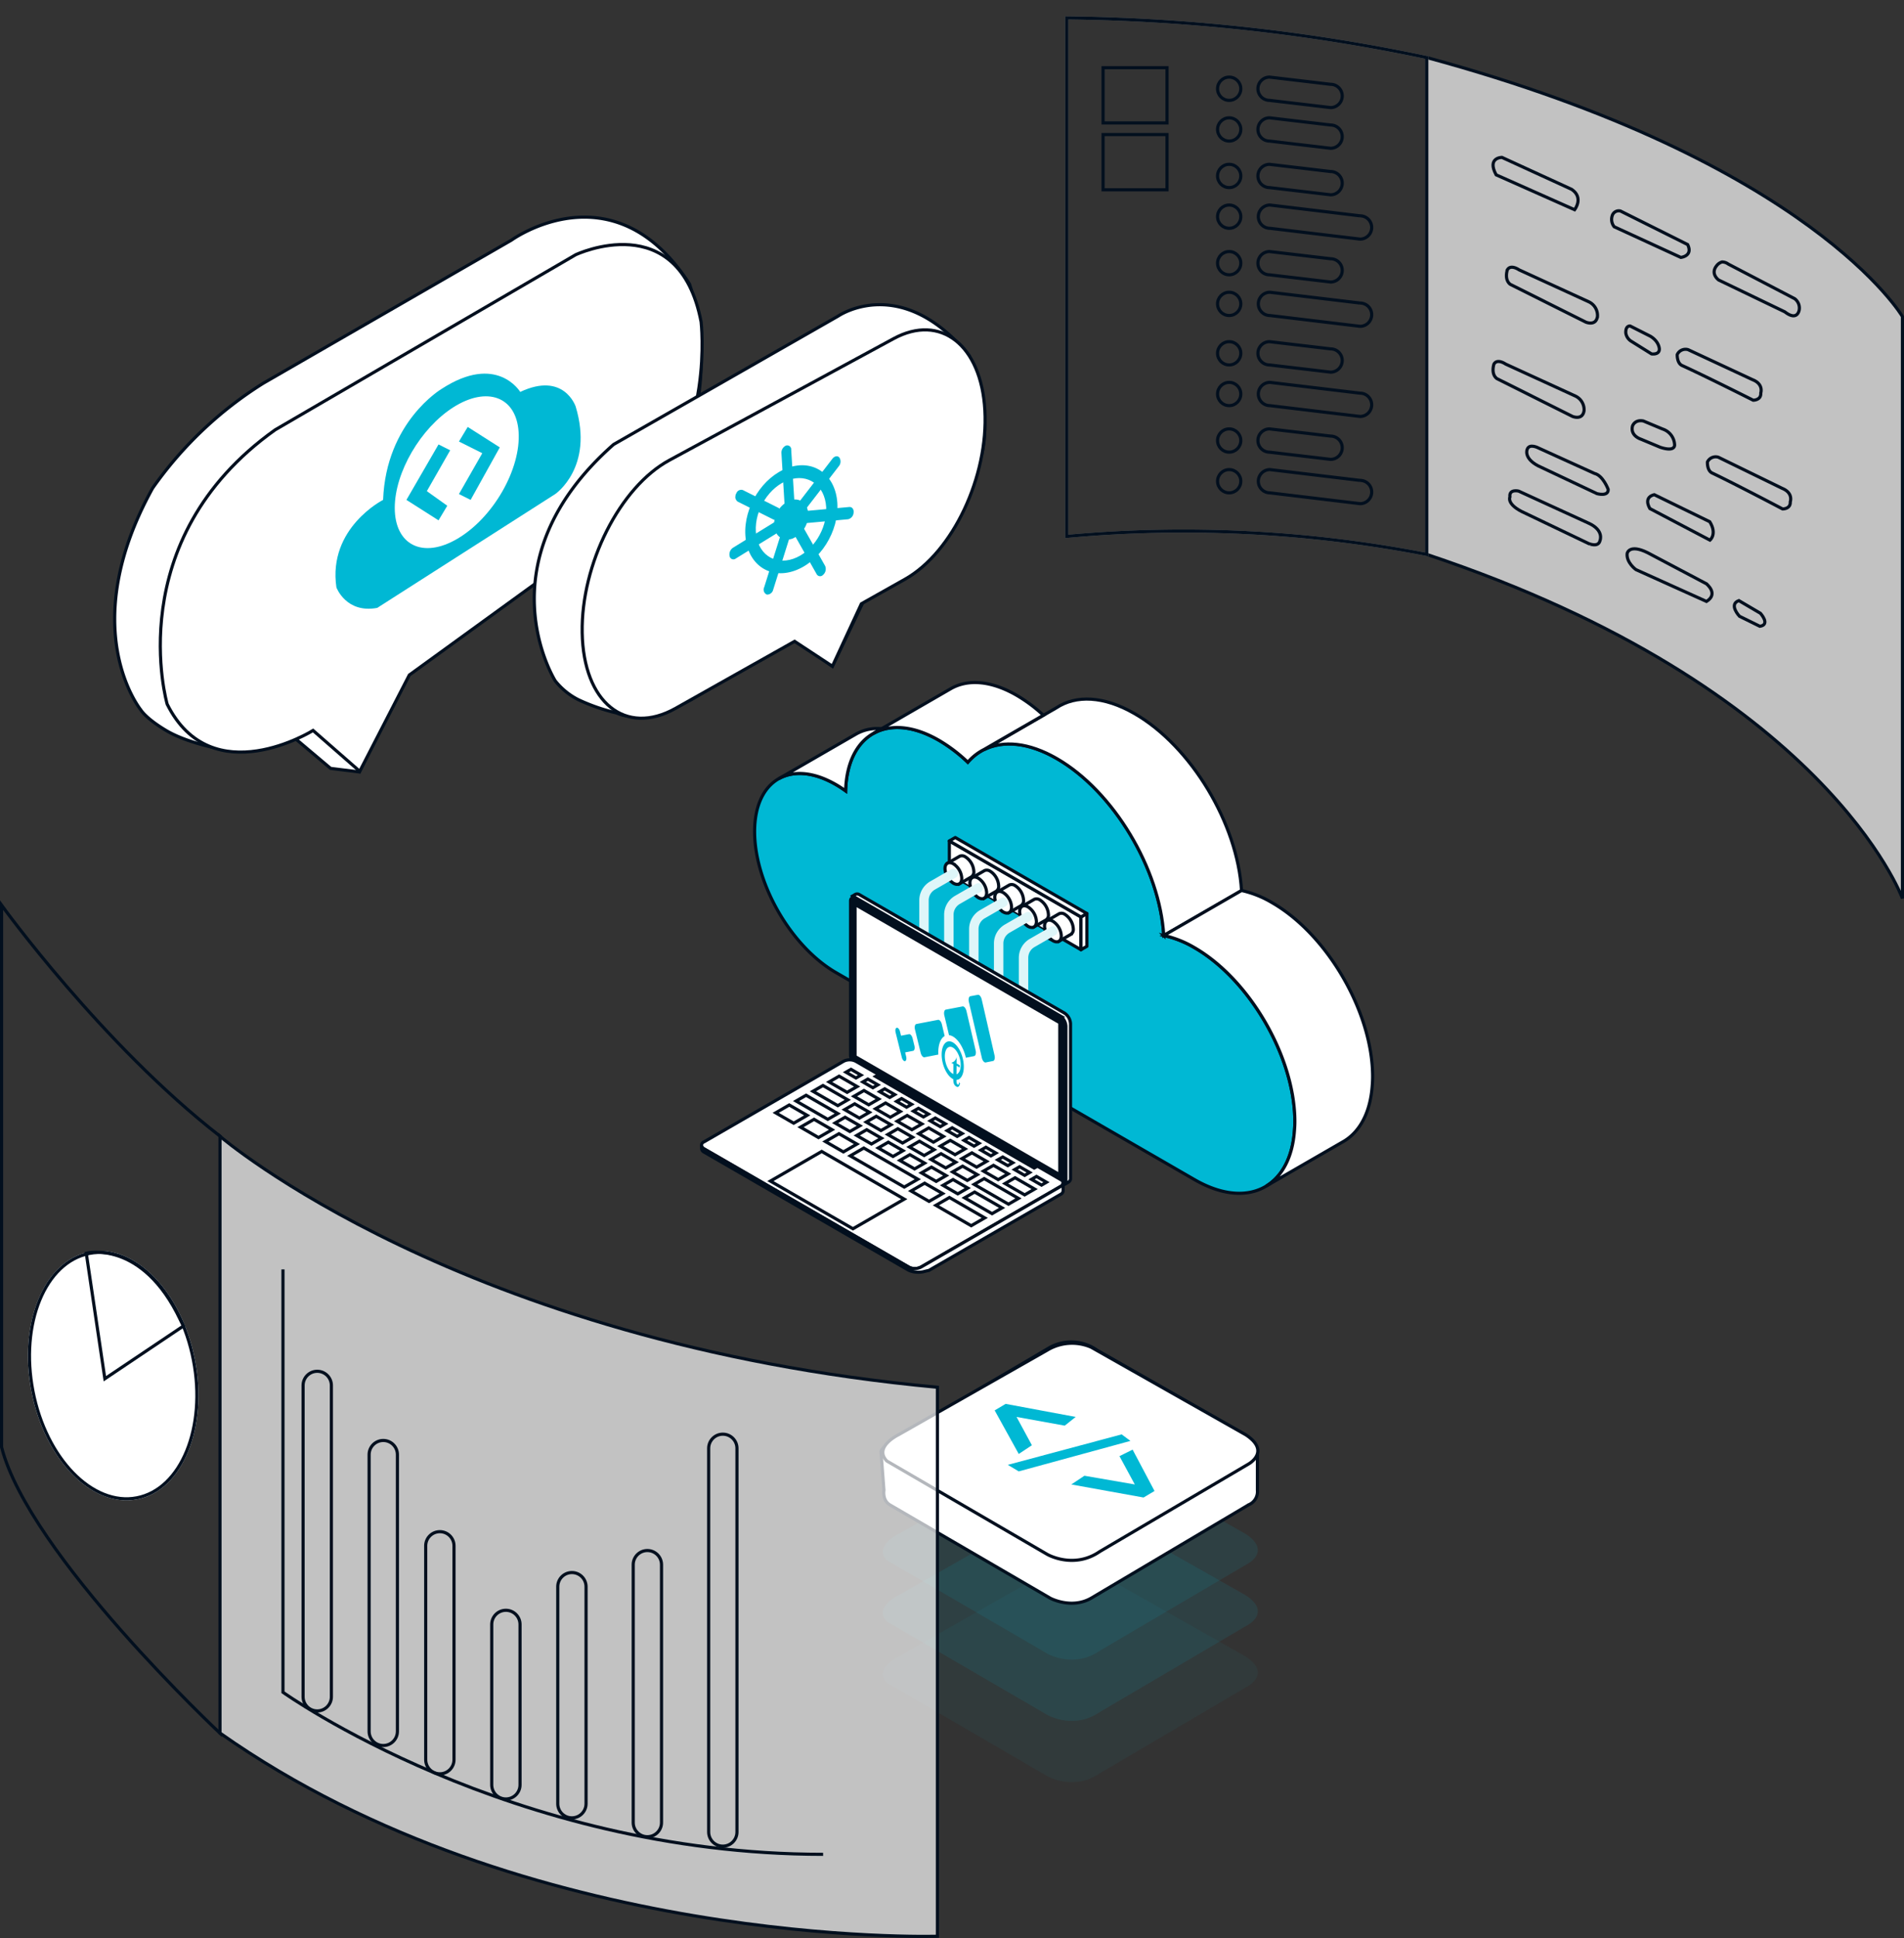 <svg xmlns="http://www.w3.org/2000/svg" xmlns:xlink="http://www.w3.org/1999/xlink" width="605.585" height="616.255" viewBox="0 0 605.585 616.255">
  <rect x="0" y="0" width="605.585" height="616.255" fill="#333333" stroke="none"/>
  <defs>
    <clipPath id="clip-path">
      <rect id="Rectangle_1" data-name="Rectangle 1" width="37.913" height="47.846" fill="#00b8d4"/>
    </clipPath>
    <clipPath id="clip-path-2">
      <rect id="Rectangle_361" data-name="Rectangle 361" width="271.317" height="172.206" fill="none"/>
    </clipPath>
    <linearGradient id="linear-gradient" x1="0.32" y1="0.177" x2="0.668" y2="1.031" gradientUnits="objectBoundingBox">
      <stop offset="0" stop-color="#d1d7f3"/>
      <stop offset="0.3" stop-color="#e4e7f8"/>
      <stop offset="0.72" stop-color="#f8f9fd"/>
      <stop offset="1" stop-color="#fff"/>
    </linearGradient>
    <linearGradient id="linear-gradient-2" x1="0.32" y1="0.177" x2="0.668" y2="1.031" xlink:href="#linear-gradient"/>
    <linearGradient id="linear-gradient-3" x1="0.32" y1="0.177" x2="0.668" y2="1.031" xlink:href="#linear-gradient"/>
    <linearGradient id="linear-gradient-4" x1="0.32" y1="0.177" x2="0.668" y2="1.031" xlink:href="#linear-gradient"/>
  </defs>
  <g id="qt-img3" transform="translate(-1119.1 -2179.462)">
    <g id="Group_7171" data-name="Group 7171" transform="translate(1673.163 -5417.483)">
      <g id="Group_7172" data-name="Group 7172" transform="translate(-543.733 7597.484)">
        <g id="Group_8_copy" data-name="Group 8 copy" transform="translate(0 0)" opacity="0">
          <path id="Rectangle_3" data-name="Rectangle 3" d="M985.694,617.473c15.68-37.914,45.471-67.523,78.87-85.959,7.435,86.757,4.435,127.042,0,158.831-28.865,25.867-54.42,59.772-78.87,100.31C982.847,728.021,985.9,686.946,985.694,617.473Z" transform="translate(-984.474 -473.154)" fill="rgba(2,15,30,0.4)" stroke="#020f1e" stroke-width="1"/>
          <path id="Rectangle_3_copy" data-name="Rectangle 3 copy" d="M1022.555,539.64c65.206-34.443,135.857-53.43,201.556-58.323-.034,51.5-.028,108.935,0,160.547-84.192-5.66-201.556,57.238-201.556,57.238S1023.292,625.3,1022.555,539.64Z" transform="translate(-942.6 -481.317)" fill="#fff" stroke="#020f1e" stroke-width="1"/>
          <g id="Group_7173" data-name="Group 7173" transform="translate(8.967 100.155)">
            <path id="Rectangle_4" data-name="Rectangle 4" d="M983.9,564.719q3.041-5.174,6.421-10.1.677,9.838,1.242,19.2-3.508,4.585-6.718,9.331Q984.424,574.119,983.9,564.719Z" transform="translate(-983.902 -512.356)" fill="none" stroke="#fff" stroke-width="1"/>
            <path id="Rectangle_4_copy" data-name="Rectangle 4 copy" d="M984.478,575.8q3.275-4.595,6.84-9.063.525,9.174.959,17.923-3.682,4.255-7.112,8.58Q984.859,584.674,984.478,575.8Z" transform="translate(-983.188 -497.327)" fill="none" stroke="#fff" stroke-width="1"/>
            <path id="Rectangle_5" data-name="Rectangle 5" d="M.039,44.566c-.22-3.1.506-6.868,1.67-8.343s2.335-.04,2.575,3.114-.552,6.8-1.734,8.217a1.3,1.3,0,0,1-.935.57C.829,48.124.2,46.82.039,44.566Zm6.939-9.147c-.218-2.783.46-6.09,1.551-7.32A210.832,210.832,0,0,1,38.745.309c1.333-1.012,2.638.553,2.888,3.42s-.647,5.961-1.976,6.979A232.36,232.36,0,0,0,9.346,38.24a1.177,1.177,0,0,1-.83.457C7.758,38.7,7.141,37.484,6.978,35.419Z" transform="translate(11.483 0)" fill="none" stroke="#fff" stroke-width="1"/>
            <path id="Rectangle_5_copy" data-name="Rectangle 5 copy" d="M.028,43.291c-.187-2.938.6-6.505,1.791-7.9s2.359-.048,2.567,2.932-.637,6.439-1.851,7.792a1.357,1.357,0,0,1-.956.545C.784,46.663.164,45.426.028,43.291Zm7.118-8.7c-.187-2.624.534-5.755,1.646-6.933A256.864,256.864,0,0,1,39.2.334c1.329-1.02,2.605.379,2.825,3.057s-.7,5.634-2.023,6.661A284.611,284.611,0,0,0,9.5,37.209a1.239,1.239,0,0,1-.856.449C7.886,37.658,7.286,36.525,7.146,34.589Z" transform="translate(12.797 20.428)" fill="none" stroke="#fff" stroke-width="1"/>
            <path id="Rectangle_5_copy_2" data-name="Rectangle 5 copy 2" d="M.019,42.389c-.157-2.791.678-6.183,1.9-7.518s2.386-.083,2.561,2.734-.714,6.116-1.954,7.425a1.431,1.431,0,0,1-.988.537C.742,45.568.133,44.4.019,42.389ZM7.307,34c-.159-2.478.6-5.453,1.734-6.6A315.535,315.535,0,0,1,39.638.364C40.965-.667,42.215.572,42.4,3.07s-.748,5.314-2.073,6.354A348.208,348.208,0,0,0,9.644,36.408a1.312,1.312,0,0,1-.89.452C8.005,36.86,7.424,35.81,7.307,34Z" transform="translate(13.907 39.501)" fill="none" stroke="#fff" stroke-width="1"/>
            <path id="Rectangle_5_copy_3" data-name="Rectangle 5 copy 3" d="M.013,41.889c-.131-2.654.75-5.9,2-7.2s2.41-.149,2.559,2.515-.78,5.83-2.047,7.12a1.521,1.521,0,0,1-1.034.546C.7,44.87.108,43.783.013,41.889Zm7.443-8.2c-.135-2.339.663-5.181,1.811-6.3A384.036,384.036,0,0,1,40.037.4c1.323-1.045,2.545.038,2.7,2.359s-.8,5.009-2.123,6.064C29.666,17.525,19.341,26.6,9.777,35.862a1.394,1.394,0,0,1-.933.466C8.11,36.328,7.553,35.363,7.456,33.686Z" transform="translate(14.838 57.262)" fill="none" stroke="#fff" stroke-width="1"/>
            <path id="Rectangle_5_copy_4" data-name="Rectangle 5 copy 4" d="M.009,41.834C-.1,39.313.824,36.19,2.1,34.9s2.432-.258,2.555,2.255-.841,5.568-2.131,6.864a1.626,1.626,0,0,1-1.095.576C.654,44.6.086,43.6.009,41.834Zm7.58-8.163c-.111-2.2.722-4.924,1.886-6.044,9.629-9.276,19.97-18.4,30.9-27.185C41.7-.618,42.889.3,43.014,2.437a7.637,7.637,0,0,1-2.178,5.769C29.922,17.071,19.575,26.262,9.9,35.587a1.5,1.5,0,0,1-.995.5C8.193,36.086,7.668,35.212,7.589,33.671Z" transform="translate(15.673 74.886)" fill="none" stroke="#fff" stroke-width="1"/>
            <path id="Rectangle_5_copy_5" data-name="Rectangle 5 copy 5" d="M.006,42.267c-.093-2.408.863-5.449,2.16-6.753s2.448-.4,2.551,1.988a10.2,10.2,0,0,1-2.192,6.693,1.739,1.739,0,0,1-1.169.628C.608,44.822.071,43.907.006,42.267Zm7.683-8.272a8.7,8.7,0,0,1,1.94-5.856C19.351,18.729,29.7,9.447,40.585.492,41.9-.589,43.059.177,43.152,2.149A7.529,7.529,0,0,1,40.93,7.665c-10.857,9.056-21.2,18.451-30.95,27.984a1.6,1.6,0,0,1-1.062.548C8.241,36.2,7.752,35.408,7.689,33.995Z" transform="translate(16.325 90.065)" fill="none" stroke="#fff" stroke-width="1"/>
          </g>
          <path id="Rectangle_6_copy_3" data-name="Rectangle 6 copy 3" d="M4.886,134.631c.044-2.617,2.237-6.066,4.968-7.554q15.27-8.352,31.271-15.665c2.859-1.3,5.111-.139,4.961,2.464s-2.618,5.658-5.451,6.957q-15.867,7.263-30.989,15.7a5.249,5.249,0,0,1-2.482.756C5.769,137.293,4.861,136.362,4.886,134.631Zm-.137-19.383a9.854,9.854,0,0,1,4.833-8.165q10.967-5.756,22.3-11.045c2.869-1.335,5.241.065,5.241,2.99s-2.348,6.292-5.185,7.647Q20.7,112.02,9.828,117.874a4.881,4.881,0,0,1-2.277.65C5.933,118.524,4.807,117.35,4.749,115.248Zm47.023-3.831c.154-2.605,2.6-5.794,5.518-6.983a393.158,393.158,0,0,1,71.944-21.845c3.144-.627,5.584,1.167,5.412,3.916s-2.915,5.386-6.078,5.983a374.247,374.247,0,0,0-71.883,21.4,5.93,5.93,0,0,1-2.2.482A2.533,2.533,0,0,1,51.772,111.417ZM42.82,96.466a9.163,9.163,0,0,1,5.27-7.635,431.937,431.937,0,0,1,82-25.794c3.13-.637,5.605,1.232,5.5,4.087s-2.751,5.62-5.888,6.257a415.038,415.038,0,0,0-81.689,26,5.42,5.42,0,0,1-2.128.485C44.064,99.865,42.814,98.623,42.82,96.466ZM3.813,93.278c-.188-3.368,1.9-7.348,4.727-8.74a511.79,511.79,0,0,1,61.9-25.818c3.038-1.033,5.545.748,5.562,3.864a8.528,8.528,0,0,1-5.453,7.5A509.062,509.062,0,0,0,9.174,96.667a4.552,4.552,0,0,1-2.062.549C5.292,97.217,3.954,95.774,3.813,93.278ZM2.2,68.69c-.28-3.751,1.781-7.969,4.655-9.27,10.706-4.876,21.7-9.411,32.91-13.567,3-1.109,5.6.942,5.762,4.45A9.018,9.018,0,0,1,40.407,58.7q-16.646,6.573-32.6,14.2a4.248,4.248,0,0,1-1.834.45C3.965,73.349,2.418,71.6,2.2,68.69ZM82.02,60.614a8.178,8.178,0,0,1,5.523-7.364A436.072,436.072,0,0,1,130.512,42.7c3.132-.6,5.644,1.377,5.6,4.327s-2.645,5.789-5.774,6.417a420.049,420.049,0,0,0-42.8,10.97,5.63,5.63,0,0,1-1.674.27A3.75,3.75,0,0,1,82.02,60.614ZM51.487,48.139c-.15-3.488,2.179-7.231,5.236-8.234a484.687,484.687,0,0,1,73.929-18.234,4.659,4.659,0,0,1,5.68,4.63,7.006,7.006,0,0,1-5.728,6.467A468.03,468.03,0,0,0,57.2,52.406a4.993,4.993,0,0,1-1.672.3C53.291,52.711,51.608,50.96,51.487,48.139ZM.039,41.452c-.35-4.136,1.7-8.57,4.628-9.742A469.6,469.6,0,0,1,68.959,11.2c3.149-.758,5.813,1.591,5.933,5.142s-2.319,7.052-5.429,7.919A485.956,485.956,0,0,0,5.869,46.55a4,4,0,0,1-1.594.35C2.078,46.9.323,44.812.039,41.452Zm81.067-26.61c-.111-3.521,2.365-6.979,5.54-7.625C101.266,4.193,116,1.8,130.655.041A4.975,4.975,0,0,1,136.4,5.032a6.763,6.763,0,0,1-5.735,6.411c-14.584,2.1-29.2,4.892-43.686,8.328a5.274,5.274,0,0,1-1.23.149C83.178,19.92,81.2,17.891,81.106,14.842Z" transform="translate(102.38 30.305)" fill="rgba(2,15,30,0.4)"/>
        </g>
        <g id="Group_7171-2" data-name="Group 7171" transform="translate(328.95 5.157)">
          <g id="Group_7183" data-name="Group 7183" transform="translate(0 0)">
            <g id="Group_7184" data-name="Group 7184" transform="translate(0 0)">
              <path id="Path_24728" data-name="Path 24728" d="M100.5,11.505c122.506,33.2,151.314,82.372,151.314,82.372V278.9S227.585,211.865,100.5,169.5" transform="translate(13.991 1.089)" fill="none"/>
              <path id="Path_24729" data-name="Path 24729" d="M100.5,11.505c122.506,33.2,151.314,82.372,151.314,82.372V278.9S227.585,211.865,100.5,169.5" transform="translate(13.991 1.089)" fill="rgba(255,255,255,0.7)" stroke="#020f1e" stroke-width="1"/>
              <path id="Path_24730" data-name="Path 24730" d="M114.991,171.1A406.572,406.572,0,0,0,.5,165.372V.5C17.973.694,37.156,1.685,57.746,3.94,78.577,6.22,97.727,9.45,114.991,13.1Z" transform="translate(-0.5 -0.505)" fill="none" stroke="#707070" stroke-width="1"/>
              <path id="Path_24731" data-name="Path 24731" d="M114.991,171.1A406.572,406.572,0,0,0,.5,165.372V.5C17.973.694,37.156,1.685,57.746,3.94,78.577,6.22,97.727,9.45,114.991,13.1Z" transform="translate(-0.5 -0.505)" fill="none" stroke="#020f1e" stroke-width="1"/>
            </g>
          </g>
          <rect id="Rectangle_11" data-name="Rectangle 11" width="20.338" height="17.565" transform="translate(11.565 15.829)" fill="none" stroke="#020f1e" stroke-width="1"/>
          <rect id="Rectangle_11_copy" data-name="Rectangle 11 copy" width="20.338" height="17.565" transform="translate(11.565 37.092)" fill="none" stroke="#020f1e" stroke-width="1"/>
          <ellipse id="Ellipse_14" data-name="Ellipse 14" cx="3.698" cy="3.698" rx="3.698" ry="3.698" transform="translate(47.973 18.823)" fill="none" stroke="#020f1e" stroke-width="1"/>
          <ellipse id="Ellipse_14_copy" data-name="Ellipse 14 copy" cx="3.698" cy="3.698" rx="3.698" ry="3.698" transform="translate(47.973 31.765)" fill="none" stroke="#020f1e" stroke-width="1"/>
          <ellipse id="Ellipse_14_copy_2" data-name="Ellipse 14 copy 2" cx="3.698" cy="3.698" rx="3.698" ry="3.698" transform="translate(47.973 46.557)" fill="none" stroke="#020f1e" stroke-width="1"/>
          <ellipse id="Ellipse_14_copy_3" data-name="Ellipse 14 copy 3" cx="3.698" cy="3.698" rx="3.698" ry="3.698" transform="translate(47.973 59.499)" fill="none" stroke="#020f1e" stroke-width="1"/>
          <ellipse id="Ellipse_14_copy_4" data-name="Ellipse 14 copy 4" cx="3.698" cy="3.698" rx="3.698" ry="3.698" transform="translate(47.973 74.291)" fill="none" stroke="#020f1e" stroke-width="1"/>
          <ellipse id="Ellipse_14_copy_5" data-name="Ellipse 14 copy 5" cx="3.698" cy="3.698" rx="3.698" ry="3.698" transform="translate(47.973 87.233)" fill="none" stroke="#020f1e" stroke-width="1"/>
          <ellipse id="Ellipse_14_copy_6" data-name="Ellipse 14 copy 6" cx="3.698" cy="3.698" rx="3.698" ry="3.698" transform="translate(47.973 102.949)" fill="none" stroke="#020f1e" stroke-width="1"/>
          <ellipse id="Ellipse_14_copy_7" data-name="Ellipse 14 copy 7" cx="3.698" cy="3.698" rx="3.698" ry="3.698" transform="translate(47.973 115.891)" fill="none" stroke="#020f1e" stroke-width="1"/>
          <ellipse id="Ellipse_14_copy_8" data-name="Ellipse 14 copy 8" cx="3.698" cy="3.698" rx="3.698" ry="3.698" transform="translate(47.973 130.683)" fill="none" stroke="#020f1e" stroke-width="1"/>
          <ellipse id="Ellipse_14_copy_9" data-name="Ellipse 14 copy 9" cx="3.698" cy="3.698" rx="3.698" ry="3.698" transform="translate(47.973 143.625)" fill="none" stroke="#020f1e" stroke-width="1"/>
          <path id="Rectangle_12" data-name="Rectangle 12" d="M566.7,155l19.414,2.29a3.7,3.7,0,0,1,0,7.4L566.7,162.4a3.7,3.7,0,1,1,0-7.4Z" transform="translate(-502.186 -136.177)" fill="none" stroke="#020f1e" stroke-width="1"/>
          <path id="Rectangle_12_copy" data-name="Rectangle 12 copy" d="M566.7,169l19.414,2.29a3.7,3.7,0,0,1,0,7.4L566.7,176.4a3.7,3.7,0,1,1,0-7.4Z" transform="translate(-502.186 -137.235)" fill="none" stroke="#020f1e" stroke-width="1"/>
          <path id="Rectangle_12_copy_2" data-name="Rectangle 12 copy 2" d="M566.7,185l19.414,2.29a3.7,3.7,0,0,1,0,7.4L566.7,192.4a3.7,3.7,0,1,1,0-7.4Z" transform="translate(-502.186 -138.443)" fill="none" stroke="#020f1e" stroke-width="1"/>
          <path id="Rectangle_12_copy_3" data-name="Rectangle 12 copy 3" d="M566.7,199l28.658,3.435a3.7,3.7,0,0,1,0,7.4L566.7,206.4a3.7,3.7,0,1,1,0-7.4Z" transform="translate(-502.057 -139.501)" fill="none" stroke="#020f1e" stroke-width="1"/>
          <path id="Rectangle_12_copy_4" data-name="Rectangle 12 copy 4" d="M566.7,215l19.414,2.29a3.7,3.7,0,0,1,0,7.4L566.7,222.4a3.7,3.7,0,1,1,0-7.4Z" transform="translate(-502.186 -140.709)" fill="none" stroke="#020f1e" stroke-width="1"/>
          <path id="Rectangle_12_copy_5" data-name="Rectangle 12 copy 5" d="M566.7,229l28.658,3.435a3.7,3.7,0,1,1,0,7.4L566.7,236.4a3.7,3.7,0,1,1,0-7.4Z" transform="translate(-502.057 -141.767)" fill="none" stroke="#020f1e" stroke-width="1"/>
          <path id="Rectangle_12_copy_6" data-name="Rectangle 12 copy 6" d="M3.7,0,23.112,2.29a3.7,3.7,0,0,1,0,7.4L3.7,7.4A3.7,3.7,0,1,1,3.7,0Z" transform="translate(60.814 102.949)" fill="none" stroke="#020f1e" stroke-width="1"/>
          <path id="Rectangle_12_copy_7" data-name="Rectangle 12 copy 7" d="M3.7,0,32.356,3.435a3.7,3.7,0,1,1,0,7.4L3.7,7.4A3.7,3.7,0,1,1,3.7,0Z" transform="translate(60.943 115.891)" fill="none" stroke="#020f1e" stroke-width="1"/>
          <path id="Rectangle_12_copy_8" data-name="Rectangle 12 copy 8" d="M566.7,276l19.414,2.29a3.7,3.7,0,0,1,0,7.4L566.7,283.4a3.7,3.7,0,1,1,0-7.4Z" transform="translate(-502.186 -145.317)" fill="none" stroke="#020f1e" stroke-width="1"/>
          <path id="Rectangle_12_copy_9" data-name="Rectangle 12 copy 9" d="M566.7,290l28.658,3.435a3.7,3.7,0,1,1,0,7.4L566.7,297.4a3.7,3.7,0,1,1,0-7.4Z" transform="translate(-502.057 -146.375)" fill="none" stroke="#020f1e" stroke-width="1"/>
          <g id="Group_7160" data-name="Group 7160" transform="translate(135.597 44.352)">
            <path id="Shape_116" data-name="Shape 116" d="M663.92,189.547,688.88,200.64s3-3.812-.924-6.471L665.768,184S660.915,184,663.92,189.547Z" transform="translate(-662.938 -184)" fill="none" stroke="#020f1e" stroke-width="1"/>
            <path id="Shape_117" data-name="Shape 117" d="M.514,4.8,19.927,17.744s3.985.217,2.774-3.7L3.287.18A2.174,2.174,0,0,0,.514,1.1,3.749,3.749,0,0,0,.514,4.8Z" transform="translate(37.274 17.398) rotate(-9)" fill="none" stroke="#020f1e" stroke-width="1"/>
            <path id="Shape_118" data-name="Shape 118" d="M4.8.924,24.217,14.791a3.7,3.7,0,0,1,.924,3.7s-1.023,3.684-4.622,0L1.105,5.547s-2.487-2.325,0-4.622A3.273,3.273,0,0,1,2.954,0,3.281,3.281,0,0,1,4.8.924Z" transform="translate(69.912 33.662) rotate(-8)" fill="none" stroke="#020f1e" stroke-width="1"/>
            <path id="Shape_120" data-name="Shape 120" d="M663.9,242.555l24.036,12.018s3.232,1.392,3.7-1.849a4.8,4.8,0,0,0-2.773-4.622l-22.187-10.169s-2.623-1.843-3.7,0C662.977,237.933,661.9,241.015,663.9,242.555Z" transform="translate(-658.42 -202.188)" fill="none" stroke="#020f1e" stroke-width="1"/>
            <path id="Shape_120_copy" data-name="Shape 120 copy" d="M679.9,265.555l24.036,12.018s3.233,1.392,3.7-1.849a4.8,4.8,0,0,0-2.774-4.622l-22.187-10.169s-2.622-1.843-3.7,0C678.976,260.933,677.9,264.015,679.9,265.555Z" transform="translate(-678.686 -195.217)" fill="none" stroke="#020f1e" stroke-width="1"/>
            <path id="Shape_121" data-name="Shape 121" d="M21.382,19.732s2.539.468,2.773-1.849c0,0,1.46-2.614-1.849-4.622L3.817.318a2.9,2.9,0,0,0-3.7.924s-.607,2.648.925,3.7C7.678,9.49,21.382,19.732,21.382,19.732Z" transform="matrix(0.985, -0.174, 0.174, 0.985, 58.247, 61.498)" fill="none" stroke="#020f1e" stroke-width="1"/>
            <path id="Shape_121_copy" data-name="Shape 121 copy" d="M21.382,19.732s2.539.468,2.773-1.849c0,0,1.46-2.614-1.849-4.622L3.817.318a2.9,2.9,0,0,0-3.7.924s-.607,2.648.925,3.7C7.678,9.49,21.382,19.732,21.382,19.732Z" transform="translate(67.88 95.641) rotate(-9)" fill="none" stroke="#020f1e" stroke-width="1"/>
            <path id="Shape_122" data-name="Shape 122" d="M4.036.31l5.547,3.7a5.507,5.507,0,0,1,2.773,5.547s-.047,2.537-4.622,0l-5.547-3.7S-1.029,4.168.339,1.235C.339,1.235,1.395-.746,4.036.31Z" transform="translate(43.786 84.28) rotate(-11)" fill="none" stroke="#020f1e" stroke-width="1"/>
            <path id="Shape_123" data-name="Shape 123" d="M.255.88s-1.5,2.537,2.774,5.547L20.593,17.521s3.519,1.48,3.7-.925c0,0-1.1-4.595-3.7-5.547L3.953.88S1.18-1.1.255.88Z" transform="translate(10.486 92.041) rotate(-7)" fill="none" stroke="#020f1e" stroke-width="1"/>
            <path id="Shape_124" data-name="Shape 124" d="M.115,3.734,14.906,19.449s2.858-1.029,1.849-5.547L2.888.036S-.678-.625.115,3.734Z" transform="matrix(0.946, -0.326, 0.326, 0.946, 48.55, 108.168)" fill="none" stroke="#020f1e" stroke-width="1"/>
            <path id="Shape_125" data-name="Shape 125" d="M2.262.01,6.884,6.482s1.538,4.65-1.849,3.7L.413,4.633S-1.3-.254,2.262.01Z" transform="matrix(0.914, -0.407, 0.407, 0.914, 76.114, 141.843)" fill="none" stroke="#020f1e" stroke-width="1"/>
            <path id="Shape_126" data-name="Shape 126" d="M22.35,20.515,2.011,6.648S-.677,3.9.162,1.1c0,0,1.142-3.01,6.471.924l16.64,12.942S26.707,18.8,22.35,20.515Z" transform="matrix(0.985, -0.174, 0.174, 0.985, 42.306, 124.878)" fill="none" stroke="#020f1e" stroke-width="1"/>
            <path id="Shape_127" data-name="Shape 127" d="M687.649,322.707s1.405-3.274-3.7-5.547l-22.187-10.169s-3.085-.765-2.773,1.849c0,0-1.1,2.141,3.7,4.622l21.263,10.169S687.121,325.085,687.649,322.707Z" transform="translate(-653.623 -200.879)" fill="none" stroke="#020f1e" stroke-width="1"/>
            <path id="Shape_119" data-name="Shape 119" d="M.934,4.676l5.547,5.547s2.338.955,2.773-.924c0,0,.547-2.281-1.849-4.622L1.859.054S.441-.494.01,1.9A3.751,3.751,0,0,0,.934,4.676Z" transform="translate(41.784 53.982) rotate(-13)" fill="none" stroke="#020f1e" stroke-width="1"/>
          </g>
        </g>
      </g>
      <g id="Group_7106" data-name="Group 7106" transform="translate(-517.583 7665.999)">
        <g id="_4" data-name="4" transform="translate(0 0)">
          <path id="Shape_115" data-name="Shape 115" d="M209.061,322.113s-10.115-1.856-16.634-5.73-8.074-6.542-8.074-6.542-21.038-25.731,3.712-70.528A122.2,122.2,0,0,1,223.329,205.9l78.88-45.472s32.477-23.566,56.608,13.92c0,0,14.535,41.7-13.92,68.672l-75.168,54.752-15.9,31.761-9.152-1.137-11.6-9.79S221.31,323.412,209.061,322.113Z" transform="translate(-176.013 -153.122)" fill="#fff" stroke="#020f1e" stroke-width="1"/>
          <path id="Shape_114" data-name="Shape 114" d="M193.83,308.66s-15.16-52.024,34.336-87.232l95.584-55.68s32.786-15.523,39.9,21.344c0,0,4.328,36.445-18.56,58.464l-74.24,53.824L255.078,330,240.23,317.012S208.06,337.118,193.83,308.66Z" transform="translate(-177.138 -153.797)" fill="#fff" stroke="#020f1e" stroke-width="1"/>
          <path id="Shape_113" data-name="Shape 113" d="M264.969,281.221l56.608-36.192s12.37-8.408,6.5-27.84c0,0-3.715-11.192-17.632-4.64,0,0-7.427-12.43-25.056-.928,0,0-17.635,10.461-18.56,35.264,0,0-17.635,8.914-14.848,27.84C251.977,274.725,255.07,283.077,264.969,281.221Z" transform="translate(-181.461 -156.982)" fill="#00b8d4"/>
          <path id="Ellipse_13" data-name="Ellipse 13" d="M290.657,217.981c10.616-6.732,19.981-3.451,20.734,7.846.783,11.746-8,27.194-19.4,33.931C280.85,266.343,272,261.723,272,249.984,272,238.678,280.265,224.571,290.657,217.981Z" transform="translate(-182.924 -157.541)" fill="#fff"/>
          <path id="Shape_111" data-name="Shape 111" d="M286.208,231,276,248.632l10.208,6.5,2.784-4.64-6.5-4.64,7.424-12.992Z" transform="translate(-183.212 -158.729)" fill="#00b8d4"/>
          <path id="Shape_112" data-name="Shape 112" d="M294,246.344l3.712,1.856,9.28-16.7L296.784,225,294,229.64l7.424,3.712Z" transform="translate(-184.508 -158.297)" fill="#00b8d4"/>
          <path id="Shape_110" data-name="Shape 110" d="M345.97,312.928A61.63,61.63,0,0,1,333.8,308.7a22.241,22.241,0,0,1-7.313-5.976s-23.822-37.795,18.56-75.168L416.5,186.72s19.971-13.809,41.649,12.621c0,0,7.841,17.328,3.823,31.923,0,0-5.571,27.474-23.2,38.048l-13.92,7.424L414.642,298.08l-12.1-8.686L371.954,307.36S356.488,317.568,345.97,312.928Z" transform="translate(-186.367 -155.281)" fill="#fff" stroke="#020f1e" stroke-width="1"/>
          <path id="Rectangle_10" data-name="Rectangle 10" d="M363.926,233.211,435.3,194.524c14.932-8.093,27.869,2.035,29.015,22.791,1.16,21.011-10.164,45.139-25.415,53.72l-13.865,7.8L415.825,298.7,403.8,290.783l-37.843,21.291c-15.971,8.985-29.331-1.861-29.718-24.036C335.859,266.14,348.307,241.676,363.926,233.211Z" transform="translate(-187.549 -155.902)" fill="#fff" stroke="#020f1e" stroke-width="1"/>
          <g id="Group_1586" data-name="Group 1586" transform="translate(243.728 357.63)">
            <path id="Shape_134_copy_3" data-name="Shape 134 copy 3" d="M438.9,843.094l51.04,29.7s8.383,4.824,16.7-.928l47.328-27.84s7.146-3.992-.928-9.28L503.86,806.9a15.267,15.267,0,0,0-13.92.928l-47.328,26.912S434.57,838.609,438.9,843.094Z" transform="translate(-437.034 -734.677)" fill="#00b8d4" opacity="0.05"/>
            <path id="Shape_134_copy_2" data-name="Shape 134 copy 2" d="M438.9,822.095l51.04,29.7s8.383,4.824,16.7-.928l47.328-27.84s7.146-3.992-.928-9.28L503.86,785.9a15.268,15.268,0,0,0-13.92.928l-47.328,26.912S434.57,817.609,438.9,822.095Z" transform="translate(-437.034 -733.165)" fill="#00b8d4" opacity="0.1"/>
            <path id="Shape_134_copy" data-name="Shape 134 copy" d="M438.9,801.095l51.04,29.7s8.383,4.824,16.7-.928l47.328-27.84s7.146-3.992-.928-9.28L503.86,764.9a15.268,15.268,0,0,0-13.92.928l-47.328,26.912S434.57,796.609,438.9,801.095Z" transform="translate(-437.034 -731.653)" fill="#00b8d4" opacity="0.1"/>
            <path id="Shape_135" data-name="Shape 135" d="M437,764.276l.928,12.064s-.587,3.123,1.856,4.64l51.04,29.7s6.682,3.587,12.992,0l50.112-29.7a4.554,4.554,0,0,0,2.784-4.64V764.276s.5-3.373-5.568-6.5L505.671,731.8a14.211,14.211,0,0,0-14.848-.928L443.5,758.708S436.69,762.575,437,764.276Z" transform="translate(-436.989 -729.171)" fill="#fff" stroke="#020f1e" stroke-width="1"/>
            <path id="Shape_134" data-name="Shape 134" d="M438.9,767.094l51.04,29.7s8.383,4.824,16.7-.928l47.328-27.84s7.146-3.992-.928-9.28L503.86,730.9a15.267,15.267,0,0,0-13.92.928l-47.328,26.912S434.57,762.609,438.9,767.094Z" transform="translate(-437.034 -729.205)" fill="#fff" stroke="#020f1e" stroke-width="1"/>
            <path id="Shape_24" data-name="Shape 24" d="M24.375,25.626l4.179-2.771,16.018,2.771-4.875-9,4.178-2.078L50.84,27.7l-3.482,2.078Zm-20.2-6.233L40.393,9.7l2.785,2.078L7.661,21.47ZM0,2.078,3.482,0,25.768,4.155,22.286,6.926,6.964,4.155l4.875,9L7.661,15.93Z" transform="translate(36.156 19.717)" fill="#00b8d4"/>
          </g>
          <g id="Group_7105" data-name="Group 7105" transform="matrix(0.995, 0.105, -0.105, 0.995, 199.295, 71.014)">
            <g id="Group_23" data-name="Group 23" transform="translate(0 0)" clip-path="url(#clip-path)">
              <path id="Path_118" data-name="Path 118" d="M1.219.118a1.274,1.274,0,0,1,1.8,1.15L5.7,17.241A2.481,2.481,0,0,1,4.519,19.8a1.274,1.274,0,0,1-1.8-1.15L.041,2.677A2.481,2.481,0,0,1,1.219.118" transform="translate(13.072 0)" fill="#00b8d4"/>
              <path id="Path_119" data-name="Path 119" d="M4.285.485c2.868-1.357,5.644.229,6.2,3.544A8.277,8.277,0,0,1,6.3,12.486C3.429,13.844.653,12.257.1,8.943A8.278,8.278,0,0,1,4.285.485" transform="translate(13.117 16.829)" fill="#00b8d4"/>
              <path id="Path_120" data-name="Path 120" d="M11.341.329a2.315,2.315,0,0,1,.106,2.746l-8.8,14.3c-.522.852-1.435,1.153-2.04.671a1.06,1.06,0,0,1-.108-.1A2.316,2.316,0,0,1,.393,15.2L9.191.9c.521-.853,1.434-1.155,2.04-.674a1.126,1.126,0,0,1,.11.1" transform="translate(20.239 1.805)" fill="#00b8d4"/>
              <path id="Path_121" data-name="Path 121" d="M.135,1.465A1.91,1.91,0,0,0,.9,3.9L12.845,8.383a1.666,1.666,0,0,0,1.95-1.214c.023-.058.043-.118.062-.178a1.911,1.911,0,0,0-.763-2.435L2.147.069A1.666,1.666,0,0,0,.2,1.284c-.023.059-.044.12-.062.181" transform="translate(0 15.543)" fill="#00b8d4"/>
              <path id="Path_122" data-name="Path 122" d="M16.139,1.673C16.165.614,15.5-.116,14.624.015L1.528,2.626A2.273,2.273,0,0,0,0,4.814c0,.026,0,.051,0,.077C-.024,5.949.643,6.68,1.517,6.548l13.1-2.611A2.273,2.273,0,0,0,16.14,1.749c0-.025,0-.051,0-.076" transform="translate(21.772 17.391)" fill="#00b8d4"/>
              <path id="Path_123" data-name="Path 123" d="M10.682,14.8a2.464,2.464,0,0,0,.232-2.8L2.707.517A1.244,1.244,0,0,0,.672.536Q.619.592.57.651a2.464,2.464,0,0,0-.232,2.8L8.543,14.934a1.245,1.245,0,0,0,2.035-.02c.036-.038.07-.077.1-.118" transform="translate(19.757 24.824)" fill="#00b8d4"/>
              <path id="Path_124" data-name="Path 124" d="M.138,12.307A2.56,2.56,0,0,1,.915,9.564L12.895.309a1.217,1.217,0,0,1,1.982.528c.008.021.015.044.023.065a2.56,2.56,0,0,1-.777,2.743L2.143,12.9A1.217,1.217,0,0,1,.16,12.373c-.008-.021-.015-.044-.023-.066" transform="translate(0.021 24.62)" fill="#00b8d4"/>
              <path id="Path_125" data-name="Path 125" d="M1.126,20.94A1.7,1.7,0,0,1,.057,18.753L3.492,1.768A1.992,1.992,0,0,1,5.235,0a1.151,1.151,0,0,1,.124.009A1.7,1.7,0,0,1,6.428,2.2L2.993,19.182A1.993,1.993,0,0,1,1.251,20.95a1.031,1.031,0,0,1-.125-.009" transform="translate(12.069 26.896)" fill="#00b8d4"/>
              <path id="Path_126" data-name="Path 126" d="M12.137,5.15c-5.916,2.767-9.8,10.557-8.685,17.4s6.823,10.145,12.738,7.377,9.8-10.557,8.685-17.4l-.009-.054c-1.136-6.815-6.83-10.091-12.73-7.324M11.5,1.337c7.727-3.7,15.232.536,16.763,9.456S24.77,29.94,17.043,33.637,1.811,33.1.28,24.182l-.012-.07C-1.243,15.2,3.785,5.008,11.5,1.337" transform="translate(4.182 5.731)" fill="#00b8d4"/>
            </g>
          </g>
        </g>
        <g id="_3rd_row_1" data-name="3rd row_1" transform="translate(121.675 147.98)">
          <path id="Path_23269" data-name="Path 23269" d="M366.4,170.129a36.253,36.253,0,0,1,3.062,1.995c.5-18.147,13.56-25.389,29.649-16.1a49.279,49.279,0,0,1,9.212,6.988c6.121-7.023,16.517-8,28.346-1.159,18.039,10.412,32.765,35.087,33.988,56.267a32.914,32.914,0,0,1,9.761,3.866c17.635,10.18,31.932,34.941,31.932,55.3,0,.985-.054,1.922-.127,2.859-1.293,18.249-15.021,25.281-31.805,15.59L366.4,229.906c-14.294-8.259-25.881-28.327-25.881-44.832S352.108,161.877,366.4,170.129Z" transform="translate(-258.66 -137.68)" fill="#00b8d4" stroke="#020f1e" stroke-width="1"/>
          <path id="Path_23270" data-name="Path 23270" d="M589.145,128.693l4.085-2.36h0c6.223-4.129,15.082-3.863,24.944,1.833,18.036,10.412,32.761,35.087,33.988,56.267h0l-24.735,14.294c-1.229-21.18-15.955-45.855-33.988-56.267-8.951-5.171-17.083-5.87-23.159-2.859h0Z" transform="translate(-415.438 -118.266)" fill="#fff" stroke="#020f1e" stroke-width="1"/>
          <path id="Path_23271" data-name="Path 23271" d="M389.113,154.864h0a13.649,13.649,0,0,1,8.211-1.766l-2.494,1.442h0c-5.314,2.938-8.681,9.269-8.929,18.315-1-.718-2.023-1.394-3.062-1.995-7.106-4.1-13.541-4.51-18.22-1.855Z" transform="translate(-275.105 -138.411)" fill="#fff" stroke="#020f1e" stroke-width="1"/>
          <path id="Path_23272" data-name="Path 23272" d="M784.709,319.067c17.635,10.18,31.929,34.941,31.929,55.3,0,.985-.051,1.922-.127,2.843-.6,8.507-3.91,14.573-8.967,17.648h0l-.035.019-.178.1L782.81,409.131h0c5.057-3.075,8.363-9.142,8.967-17.648.073-.921.127-1.858.127-2.859,0-20.364-14.294-45.124-31.933-55.3a32.914,32.914,0,0,0-9.761-3.866h0l24.735-14.294A32.961,32.961,0,0,1,784.709,319.067Z" transform="translate(-538.215 -249.031)" fill="#fff" stroke="#020f1e" stroke-width="1"/>
          <path id="Path_23273" data-name="Path 23273" d="M462.261,121.663l21.987-12.706h0c5.365-3.107,12.769-2.671,20.964,2.058a48.547,48.547,0,0,1,8.525,6.353l-18.865,10.892h0a16.73,16.73,0,0,0-5.165,4.056,49.28,49.28,0,0,0-9.212-6.988c-8.068-4.657-15.374-5.155-20.717-2.223h0Z" transform="translate(-340.038 -106.973)" fill="#fff" stroke="#020f1e" stroke-width="1"/>
          <path id="Path_23281" data-name="Path 23281" d="M577.358,300.134,535.49,275.962V265.54l41.868,24.173Z" transform="translate(-391.699 -215.173)" fill="#fff" stroke="#020f1e" stroke-linecap="round" stroke-linejoin="round" stroke-width="1"/>
          <path id="Path_23282" data-name="Path 23282" d="M669.19,348.625l-1.82,1.049-.07.04V339.293l1.89-1.093Z" transform="translate(-481.641 -264.753)" fill="#fff" stroke="#020f1e" stroke-linecap="round" stroke-linejoin="round" stroke-width="1"/>
          <path id="Path_23283" data-name="Path 23283" d="M579.248,286.279l-1.89,1.093L535.49,263.2l1.89-1.09Z" transform="translate(-391.699 -212.832)" fill="#fff" stroke="#020f1e" stroke-linecap="round" stroke-linejoin="round" stroke-width="1"/>
          <path id="Path_23284" data-name="Path 23284" d="M542.07,293.42l.683,1.461,6.569,3.793,1.417-.661-3.3-7.093Z" transform="translate(-396.189 -232.491)" fill="url(#linear-gradient)"/>
          <path id="Path_23285" data-name="Path 23285" d="M542.2,285.356a5.9,5.9,0,0,0-2.668-4.625,1.922,1.922,0,0,0-1.807-.226h0l-.076.044h0l-3.735,2.157,3.634,6.62,3.812-2.2h0A1.892,1.892,0,0,0,542.2,285.356Z" transform="translate(-390.621 -225.291)" fill="#fff" stroke="#020f1e" stroke-width="1"/>
          <path id="Path_23286" data-name="Path 23286" d="M531.14,289.2c0-1.7,1.194-2.392,2.668-1.541a5.9,5.9,0,0,1,2.668,4.625c0,1.7-1.194,2.392-2.668,1.541A5.9,5.9,0,0,1,531.14,289.2Z" transform="translate(-388.731 -230.016)" fill="#fff" stroke="#020f1e" stroke-width="1"/>
          <path id="Path_23287" data-name="Path 23287" d="M566.99,307.81l.68,1.458,6.572,3.8,1.417-.661-3.3-7.093Z" transform="translate(-413.193 -242.31)" fill="url(#linear-gradient-2)"/>
          <path id="Path_23288" data-name="Path 23288" d="M567.067,299.743a5.9,5.9,0,0,0-2.668-4.622,1.923,1.923,0,0,0-1.807-.226h0l-.076.044h0L558.78,297.1l3.634,6.616,3.812-2.2h0A1.863,1.863,0,0,0,567.067,299.743Z" transform="translate(-407.591 -235.11)" fill="#fff" stroke="#020f1e" stroke-width="1"/>
          <path id="Path_23289" data-name="Path 23289" d="M556.05,303.587c0-1.7,1.2-2.392,2.671-1.541a5.9,5.9,0,0,1,2.668,4.625c0,1.7-1.194,2.392-2.668,1.541A5.925,5.925,0,0,1,556.05,303.587Z" transform="translate(-405.729 -239.834)" fill="#fff" stroke="#020f1e" stroke-width="1"/>
          <path id="Path_23290" data-name="Path 23290" d="M591.91,322.19l.68,1.461,6.572,3.793,1.417-.661-3.3-7.093Z" transform="translate(-430.198 -252.122)" fill="url(#linear-gradient-3)"/>
          <path id="Path_23291" data-name="Path 23291" d="M591.981,314.129a5.905,5.905,0,0,0-2.671-4.625,1.925,1.925,0,0,0-1.8-.226h0l-.079.045h0l-3.735,2.157,3.634,6.616,3.812-2.2h0A1.857,1.857,0,0,0,591.981,314.129Z" transform="translate(-424.589 -244.925)" fill="#fff" stroke="#020f1e" stroke-width="1"/>
          <path id="Path_23292" data-name="Path 23292" d="M581,317.977c0-1.7,1.194-2.392,2.671-1.541a5.888,5.888,0,0,1,2.668,4.622c0,1.7-1.194,2.392-2.668,1.541A5.9,5.9,0,0,1,581,317.977Z" transform="translate(-422.753 -249.653)" fill="#fff" stroke="#020f1e" stroke-width="1"/>
          <path id="Path_23293" data-name="Path 23293" d="M616.83,336.58l.68,1.461,6.569,3.793,1.42-.661-3.3-7.093Z" transform="translate(-447.202 -261.942)" fill="url(#linear-gradient-4)"/>
          <path id="Path_23294" data-name="Path 23294" d="M616.9,328.516a5.906,5.906,0,0,0-2.671-4.625,1.922,1.922,0,0,0-1.807-.225h0l-.076.044h0l-3.735,2.157,3.618,6.613,3.812-2.2h0A1.825,1.825,0,0,0,616.9,328.516Z" transform="translate(-441.593 -254.742)" fill="#fff" stroke="#020f1e" stroke-width="1"/>
          <path id="Path_23295" data-name="Path 23295" d="M605.89,332.358c0-1.7,1.194-2.392,2.668-1.541a5.906,5.906,0,0,1,2.671,4.625c0,1.7-1.194,2.392-2.671,1.541A5.894,5.894,0,0,1,605.89,332.358Z" transform="translate(-439.737 -259.467)" fill="#fff" stroke="#020f1e" stroke-width="1"/>
          <path id="Path_23297" data-name="Path 23297" d="M641.817,342.9a5.9,5.9,0,0,0-2.668-4.622,1.923,1.923,0,0,0-1.807-.226h0l-.076.044h0l-3.735,2.157,3.643,6.61,3.812-2.2h0A1.858,1.858,0,0,0,641.817,342.9Z" transform="translate(-458.598 -264.561)" fill="#fff" stroke="#020f1e" stroke-width="1"/>
          <path id="Path_23298" data-name="Path 23298" d="M630.81,346.747c0-1.7,1.194-2.392,2.668-1.541a5.906,5.906,0,0,1,2.671,4.625c0,1.7-1.2,2.392-2.671,1.541A5.9,5.9,0,0,1,630.81,346.747Z" transform="translate(-456.742 -269.285)" fill="#fff" stroke="#020f1e" stroke-width="1"/>
          <path id="Path_23299" data-name="Path 23299" d="M551.118,316.427l-6.62,3.812a5.457,5.457,0,0,0-2.725,4.723v16.517m1.429-29.62-6.62,3.812a5.454,5.454,0,0,0-2.725,4.723v16.517m1.433-29.623-6.62,3.812a5.454,5.454,0,0,0-2.713,4.733V332.35m1.417-29.633-6.62,3.812a5.451,5.451,0,0,0-2.738,4.733V327.78m1.442-29.63-6.62,3.812a5.457,5.457,0,0,0-2.729,4.723V323.2" transform="translate(-374.381 -237.424)" fill="none" stroke="#def6f9" stroke-linecap="round" stroke-linejoin="round" stroke-width="3"/>
          <path id="Path_23300" data-name="Path 23300" d="M503.992,411.619c0,1.232-.874,1.734-1.938,1.121l-65.117-37.6A4.3,4.3,0,0,1,435,371.783v-49.12c0-1.229.874-1.734,1.941-1.118l65.117,37.6a4.31,4.31,0,0,1,1.938,3.361Z" transform="translate(-323.129 -253.209)" fill="#020f1e"/>
          <path id="Path_23301" data-name="Path 23301" d="M504.88,356.481l-65.117-37.6a1.333,1.333,0,0,0-1.382-.124h0l-1.382.807h0a1.388,1.388,0,0,1,1.309.162l65.117,37.6a4.31,4.31,0,0,1,1.938,3.361V409.8a1.364,1.364,0,0,1-.562,1.248h0l1.391-.807h0a1.319,1.319,0,0,0,.635-1.286V359.839a4.3,4.3,0,0,0-1.947-3.357Z" transform="translate(-324.494 -251.39)" fill="#fff" stroke="#020f1e" stroke-width="1"/>
          <path id="Path_23302" data-name="Path 23302" d="M441.08,329.15V377.5L506.2,415.1V366.749Z" transform="translate(-327.278 -258.578)" fill="#fff" stroke="#020f1e" stroke-width="1"/>
          <path id="Path_23303" data-name="Path 23303" d="M357.135,550.558a4.3,4.3,0,0,1-3.878,0l-65.117-37.6a1.172,1.172,0,0,1,0-2.223l44.387-25.627a4.3,4.3,0,0,1,3.878,0l65.116,37.6a1.172,1.172,0,0,1,0,2.224Z" transform="translate(-222.372 -364.681)" fill="#fff" stroke="#020f1e" stroke-width="1"/>
          <path id="Path_23311" data-name="Path 23311" d="M553.376,565.167l-3.186-1.839,1.594-.918,3.183,1.839Z" transform="translate(-401.73 -417.744)" fill="#fff" stroke="#020f1e" stroke-width="1"/>
          <g id="Group_7177" data-name="Group 7177" transform="translate(88.553 122.987)">
            <path id="Path_23304" data-name="Path 23304" d="M435.166,496.917l-3.186-1.836,1.595-.921L436.757,496Z" transform="translate(-409.621 -494.16)" fill="#fff" stroke="#020f1e" stroke-width="1"/>
            <path id="Path_23305" data-name="Path 23305" d="M452.056,506.667l-3.186-1.839,1.591-.918,3.186,1.839Z" transform="translate(-421.147 -500.813)" fill="#fff" stroke="#020f1e" stroke-width="1"/>
            <path id="Path_23306" data-name="Path 23306" d="M468.943,516.417l-3.183-1.839,1.591-.918,3.186,1.839Z" transform="translate(-432.671 -507.466)" fill="#fff" stroke="#020f1e" stroke-width="1"/>
            <path id="Path_23307" data-name="Path 23307" d="M485.826,526.167l-3.186-1.839,1.595-.918,3.183,1.839Z" transform="translate(-444.19 -514.119)" fill="#fff" stroke="#020f1e" stroke-width="1"/>
            <path id="Path_23308" data-name="Path 23308" d="M502.716,535.917l-3.186-1.839,1.591-.918L504.307,535Z" transform="translate(-455.715 -520.772)" fill="#fff" stroke="#020f1e" stroke-width="1"/>
            <path id="Path_23309" data-name="Path 23309" d="M519.6,545.667l-3.183-1.839,1.591-.918,3.186,1.839Z" transform="translate(-467.24 -527.425)" fill="#fff" stroke="#020f1e" stroke-width="1"/>
            <path id="Path_23310" data-name="Path 23310" d="M536.493,555.417l-3.183-1.839,1.591-.918,3.183,1.839Z" transform="translate(-478.764 -534.078)" fill="#fff" stroke="#020f1e" stroke-width="1"/>
            <path id="Path_23312" data-name="Path 23312" d="M570.263,574.917l-3.183-1.839,1.591-.918L571.857,574Z" transform="translate(-501.808 -547.384)" fill="#fff" stroke="#020f1e" stroke-width="1"/>
            <path id="Path_23313" data-name="Path 23313" d="M587.153,584.667l-3.183-1.839,1.591-.918,3.183,1.836Z" transform="translate(-513.333 -554.037)" fill="#fff" stroke="#020f1e" stroke-width="1"/>
            <path id="Path_23314" data-name="Path 23314" d="M604.036,594.417l-3.186-1.839,1.594-.918,3.183,1.836Z" transform="translate(-524.851 -560.69)" fill="#fff" stroke="#020f1e" stroke-width="1"/>
            <path id="Path_23315" data-name="Path 23315" d="M620.926,604.16l-3.186-1.839,1.591-.921,3.186,1.839Z" transform="translate(-536.376 -567.336)" fill="#fff" stroke="#020f1e" stroke-width="1"/>
            <path id="Path_23316" data-name="Path 23316" d="M420.824,506.156l-5.724-3.307,3.183-1.839,5.727,3.307Z" transform="translate(-398.103 -498.834)" fill="#fff" stroke="#020f1e" stroke-width="1"/>
            <path id="Path_23317" data-name="Path 23317" d="M406.816,516.764,398.91,512.2l3.186-1.839,7.9,4.564Z" transform="translate(-387.056 -505.214)" fill="#fff" stroke="#020f1e" stroke-width="1"/>
            <path id="Path_23318" data-name="Path 23318" d="M392.105,527.772l-10.085-5.822,3.186-1.839,10.082,5.822Z" transform="translate(-375.531 -511.867)" fill="#fff" stroke="#020f1e" stroke-width="1"/>
            <path id="Path_23319" data-name="Path 23319" d="M367.317,535.654l-5.727-3.3,4.31-2.49,5.727,3.3Z" transform="translate(-361.59 -518.52)" fill="#fff" stroke="#020f1e" stroke-width="1"/>
            <path id="Path_23320" data-name="Path 23320" d="M392.2,550.024l-5.724-3.307,4.31-2.487,5.727,3.3Z" transform="translate(-378.574 -528.326)" fill="#fff" stroke="#020f1e" stroke-width="1"/>
            <path id="Path_23321" data-name="Path 23321" d="M417.087,564.394l-5.727-3.307,4.314-2.487,5.724,3.3Z" transform="translate(-395.551 -538.131)" fill="#fff" stroke="#020f1e" stroke-width="1"/>
            <path id="Path_23322" data-name="Path 23322" d="M502.894,613.934l-5.724-3.307,4.31-2.487,5.727,3.3Z" transform="translate(-454.104 -571.935)" fill="#fff" stroke="#020f1e" stroke-width="1"/>
            <path id="Path_23323" data-name="Path 23323" d="M533.249,631.453,522.02,624.97l4.31-2.49,11.232,6.483Z" transform="translate(-471.061 -581.72)" fill="#fff" stroke="#020f1e" stroke-width="1"/>
            <path id="Path_23324" data-name="Path 23324" d="M453.434,585.373,436.25,575.45l4.31-2.49,17.188,9.923Z" transform="translate(-412.535 -547.93)" fill="#fff" stroke="#020f1e" stroke-width="1"/>
            <path id="Path_23325" data-name="Path 23325" d="M444.668,519.925l-4.688-2.706,3.186-1.839,4.685,2.706Z" transform="translate(-415.08 -508.64)" fill="#fff" stroke="#020f1e" stroke-width="1"/>
            <path id="Path_23326" data-name="Path 23326" d="M435.345,533.232l-4.685-2.7,3.183-1.839,4.688,2.7Z" transform="translate(-408.721 -517.722)" fill="#fff" stroke="#020f1e" stroke-width="1"/>
            <path id="Path_23327" data-name="Path 23327" d="M425.778,546.676l-4.688-2.706,3.186-1.839,4.685,2.706Z" transform="translate(-402.191 -526.893)" fill="#fff" stroke="#020f1e" stroke-width="1"/>
            <path id="Path_23328" data-name="Path 23328" d="M447.4,559.155l-4.685-2.706,3.183-1.839,4.688,2.706Z" transform="translate(-416.943 -535.409)" fill="#fff" stroke="#020f1e" stroke-width="1"/>
            <path id="Path_23329" data-name="Path 23329" d="M469.005,571.632l-4.685-2.7,3.183-1.839,4.688,2.706Z" transform="translate(-431.689 -543.924)" fill="#fff" stroke="#020f1e" stroke-width="1"/>
            <path id="Path_23330" data-name="Path 23330" d="M490.615,584.112l-4.685-2.7,3.186-1.839,4.685,2.7Z" transform="translate(-446.435 -552.44)" fill="#fff" stroke="#020f1e" stroke-width="1"/>
            <path id="Path_23331" data-name="Path 23331" d="M512.225,596.586l-4.685-2.706,3.186-1.839,4.685,2.706Z" transform="translate(-461.181 -560.949)" fill="#fff" stroke="#020f1e" stroke-width="1"/>
            <path id="Path_23332" data-name="Path 23332" d="M533.845,609.065l-4.685-2.706,3.183-1.839,4.685,2.706Z" transform="translate(-475.933 -569.465)" fill="#fff" stroke="#020f1e" stroke-width="1"/>
            <path id="Path_23333" data-name="Path 23333" d="M559.505,623.883l-8.735-5.044L553.953,617l8.735,5.044Z" transform="translate(-490.679 -577.981)" fill="#fff" stroke="#020f1e" stroke-width="1"/>
            <path id="Path_23334" data-name="Path 23334" d="M456.955,545.712l-4.685-2.7,3.186-1.839,4.685,2.7Z" transform="translate(-423.466 -526.238)" fill="#fff" stroke="#020f1e" stroke-width="1"/>
            <path id="Path_23335" data-name="Path 23335" d="M478.568,558.185l-4.688-2.706,3.186-1.839,4.685,2.706Z" transform="translate(-438.212 -534.747)" fill="#fff" stroke="#020f1e" stroke-width="1"/>
            <path id="Path_23336" data-name="Path 23336" d="M500.185,570.665l-4.685-2.706,3.183-1.839,4.685,2.706Z" transform="translate(-452.964 -543.263)" fill="#fff" stroke="#020f1e" stroke-width="1"/>
            <path id="Path_23337" data-name="Path 23337" d="M521.8,583.146l-4.685-2.706,3.183-1.839,4.688,2.706Z" transform="translate(-467.71 -551.779)" fill="#fff" stroke="#020f1e" stroke-width="1"/>
            <path id="Path_23338" data-name="Path 23338" d="M543.405,595.622l-4.685-2.7,3.186-1.839,4.685,2.706Z" transform="translate(-482.456 -560.294)" fill="#fff" stroke="#020f1e" stroke-width="1"/>
            <path id="Path_23339" data-name="Path 23339" d="M571.244,611.691l-10.914-6.3,3.186-1.839,10.914,6.3Z" transform="translate(-497.202 -568.803)" fill="#fff" stroke="#020f1e" stroke-width="1"/>
            <path id="Path_23340" data-name="Path 23340" d="M466.285,532.405,461.6,529.7l3.183-1.839,4.685,2.706Z" transform="translate(-429.833 -517.156)" fill="#fff" stroke="#020f1e" stroke-width="1"/>
            <path id="Path_23341" data-name="Path 23341" d="M487.9,544.882l-4.685-2.7,3.183-1.839,4.688,2.7Z" transform="translate(-444.579 -525.672)" fill="#fff" stroke="#020f1e" stroke-width="1"/>
            <path id="Path_23342" data-name="Path 23342" d="M509.505,557.362l-4.685-2.706,3.186-1.836,4.685,2.706Z" transform="translate(-459.324 -534.187)" fill="#fff" stroke="#020f1e" stroke-width="1"/>
            <path id="Path_23343" data-name="Path 23343" d="M531.115,569.835l-4.685-2.706,3.186-1.839L534.3,568Z" transform="translate(-474.07 -542.696)" fill="#fff" stroke="#020f1e" stroke-width="1"/>
            <path id="Path_23344" data-name="Path 23344" d="M552.728,582.315l-4.688-2.706,3.186-1.839,4.685,2.706Z" transform="translate(-488.816 -551.212)" fill="#fff" stroke="#020f1e" stroke-width="1"/>
            <path id="Path_23345" data-name="Path 23345" d="M574.345,594.8l-4.685-2.706,3.183-1.839,4.688,2.706Z" transform="translate(-503.569 -559.728)" fill="#fff" stroke="#020f1e" stroke-width="1"/>
            <path id="Path_23346" data-name="Path 23346" d="M597.5,608.165l-6.229-3.6,3.186-1.839,6.226,3.6Z" transform="translate(-518.314 -568.243)" fill="#fff" stroke="#020f1e" stroke-width="1"/>
          </g>
          <path id="Path_23347" data-name="Path 23347" d="M509.891,529.075,458.43,499.363l1.547-.893,51.461,29.712Z" transform="translate(-339.117 -374.114)" fill="#020f1e"/>
          <path id="Path_23348" data-name="Path 23348" d="M398.88,591.551,372.62,576.39l-16.32,9.421,26.263,15.161Z" transform="translate(-269.427 -427.284)" fill="none" stroke="#020f1e" stroke-width="1"/>
          <path id="Path_23349" data-name="Path 23349" d="M401.6,583.5,357.21,609.128a4.362,4.362,0,0,1-3.145.318,7.559,7.559,0,0,1-.734-.318l-65.117-37.6a1.645,1.645,0,0,1-.206-.133h0l-.048-.038c-.038-.032-.076-.06-.108-.092l-.051-.048a1.308,1.308,0,0,1-.111-.121h0a1.334,1.334,0,0,1-.1-.149,1,1,0,0,1-.143-.467h0v.953h0a1.353,1.353,0,0,0,.794,1.131l65.117,37.6a7.97,7.97,0,0,0,4.447.476c.67-.159,1.255-.318,1.947-.461l41.881-24.182a1.357,1.357,0,0,0,.8-1.134V582.4A1.517,1.517,0,0,1,401.6,583.5Z" transform="translate(-222.447 -423.251)" fill="#fff" stroke="#020f1e" stroke-width="1"/>
          <path id="Shape_97" data-name="Shape 97" d="M19.47,29.225a1.727,1.727,0,0,1-.662-.568,2.339,2.339,0,0,1-.174-.333,2.124,2.124,0,0,1-.124-.393,5.516,5.516,0,0,1-.093-1.09q-.1-.046-.2-.1c-1.942-1.1-3.508-4.579-3.492-7.787s1.618-4.925,3.572-3.8,3.5,4.617,3.471,7.81c-.022,2.484-.993,4.058-2.338,4.111v.08a4.538,4.538,0,0,0,.028.59,2.111,2.111,0,0,0,.086.407.817.817,0,0,0,.132.255.441.441,0,0,0,.15.122.225.225,0,0,0,.259,0c.1-.057.147-.535.194-.7l.283.356a3.734,3.734,0,0,1-.214.685,1.051,1.051,0,0,1-.263.325.522.522,0,0,1-.3.115h-.024A.609.609,0,0,1,19.47,29.225Zm-.022-3.943c.783-.263,1.32-1.325,1.333-2.888.019-2.291-1.095-4.8-2.491-5.6h0c-1.4-.8-2.545.422-2.558,2.725s1.108,4.8,2.5,5.584a2.164,2.164,0,0,0,.2.1l.022-3.2-.681-.387a2.109,2.109,0,0,0,1.057-.574,2.273,2.273,0,0,0,.661-1.328l-.016,2.127,1,.57-.006.737-1-.569Zm8.064-5.2L23.38,2.266c-.21-.907,0-1.715.471-1.8l2.39-.453h0c.469-.089,1.018.574,1.225,1.48l4.079,17.8c.2.884-.008,1.674-.47,1.766l-2.353.468a.46.46,0,0,1-.09.009C28.192,21.526,27.7,20.91,27.513,20.082ZM2.052,19.92.074,11.961c-.183-.735-.017-1.391.371-1.466s.849.462,1.03,1.2L1.8,13.02l2.54-.49h0c.431-.081.943.517,1.143,1.335l.574,2.342,0,.007c.2.815.012,1.541-.418,1.623h0l-2.53.494.326,1.317,0,.007c.179.726.012,1.374-.373,1.448A.385.385,0,0,1,3,21.109C2.633,21.109,2.22,20.6,2.052,19.92Zm15.013-7.076L15.571,6.553c-.213-.914,0-1.728.472-1.827l5.333-1.017c.478-.085,1.035.589,1.245,1.5l2.913,12.5c.2.9-.006,1.7-.473,1.8l-2.627.519C21.517,16.137,19.245,13.087,17.065,12.844ZM8.053,18.472,6.239,11.049c-.209-.875-.01-1.653.446-1.75l6.9-1.325c.458-.078,1,.556,1.208,1.427l.888,3.722h0c-1.392.79-2.162,3.047-2.012,5.893l-4.405.865a.464.464,0,0,1-.081.007C8.746,19.888,8.256,19.286,8.053,18.472Z" transform="translate(126.624 99.279)" fill="#00b8d4"/>
        </g>
      </g>
      <g id="_4-2" data-name="4" transform="translate(-553.563 7884.77)">
        <g id="Group_1589" data-name="Group 1589" transform="translate(0 0)">
          <path id="Shape_130" data-name="Shape 130" d="M308.544,427.5v189.87S247.691,560.413,239,526.323V354S271.058,398.4,308.544,427.5Z" transform="translate(-239 -354)" fill="none" stroke="#020f1e" stroke-width="1"/>
          <path id="Shape_131" data-name="Shape 131" d="M522.182,499.8V674.366S391.467,678.451,294,609.751V420S370.367,485.751,522.182,499.8Z" transform="translate(-224.533 -346.504)" fill="rgba(255,255,255,0.7)" stroke="#020f1e" stroke-width="1"/>
        </g>
        <g id="Group_10900" data-name="Group 10900" transform="translate(-1115.6 -3100.286)">
          <g id="Path_46325" data-name="Path 46325" transform="translate(1211 3229)" fill="none" stroke-linecap="round">
            <path d="M5,19a5,5,0,0,1,5,5v99a5,5,0,0,1-10,0V24A5,5,0,0,1,5,19Z" stroke="none"/>
            <path d="M 5 20 C 2.794 20 1 21.794 1 24 L 1 123 C 1 125.206 2.794 127 5 127 C 7.206 127 9 125.206 9 123 L 9 24 C 9 21.794 7.206 20 5 20 M 5 19 C 7.761 19 10 21.239 10 24 L 10 123 C 10 125.761 7.761 128 5 128 C 2.239 128 0 125.761 0 123 L 0 24 C 0 21.239 2.239 19 5 19 Z" stroke="none" fill="#020f1e"/>
          </g>
          <g id="Path_46319" data-name="Path 46319" transform="translate(1232 3240)" fill="none" stroke-linecap="round">
            <path d="M5,30a5,5,0,0,1,5,5v88a5,5,0,0,1-10,0V35A5,5,0,0,1,5,30Z" stroke="none"/>
            <path d="M 5 31 C 2.794 31 1 32.794 1 35 L 1 123 C 1 125.206 2.794 127 5 127 C 7.206 127 9 125.206 9 123 L 9 35 C 9 32.794 7.206 31 5 31 M 5 30 C 7.761 30 10 32.239 10 35 L 10 123 C 10 125.761 7.761 128 5 128 C 2.239 128 0 125.761 0 123 L 0 35 C 0 32.239 2.239 30 5 30 Z" stroke="none" fill="#020f1e"/>
          </g>
          <g id="Path_46320" data-name="Path 46320" transform="translate(1250 3249)" fill="none" stroke-linecap="round">
            <path d="M5,50a5,5,0,0,1,5,5v68a5,5,0,0,1-10,0V55A5,5,0,0,1,5,50Z" stroke="none"/>
            <path d="M 5 51 C 2.794 51 1 52.794 1 55 L 1 123 C 1 125.206 2.794 127 5 127 C 7.206 127 9 125.206 9 123 L 9 55 C 9 52.794 7.206 51 5 51 M 5 50 C 7.761 50 10 52.239 10 55 L 10 123 C 10 125.761 7.761 128 5 128 C 2.239 128 0 125.761 0 123 L 0 55 C 0 52.239 2.239 50 5 50 Z" stroke="none" fill="#020f1e"/>
          </g>
          <g id="Path_46321" data-name="Path 46321" transform="translate(1271 3257)" fill="none" stroke-linecap="round">
            <path d="M5,67a5,5,0,0,1,5,5v51a5,5,0,0,1-10,0V72A5,5,0,0,1,5,67Z" stroke="none"/>
            <path d="M 5 68 C 2.794 68 1 69.794 1 72 L 1 123 C 1 125.206 2.794 127 5 127 C 7.206 127 9 125.206 9 123 L 9 72 C 9 69.794 7.206 68 5 68 M 5 67 C 7.761 67 10 69.239 10 72 L 10 123 C 10 125.761 7.761 128 5 128 C 2.239 128 0 125.761 0 123 L 0 72 C 0 69.239 2.239 67 5 67 Z" stroke="none" fill="#020f1e"/>
          </g>
          <g id="Path_46322" data-name="Path 46322" transform="translate(1292 3263)" fill="none" stroke-linecap="round">
            <path d="M5,49a5,5,0,0,1,5,5v69a5,5,0,0,1-10,0V54A5,5,0,0,1,5,49Z" stroke="none"/>
            <path d="M 5 50 C 2.794 50 1 51.794 1 54 L 1 123 C 1 125.206 2.794 127 5 127 C 7.206 127 9 125.206 9 123 L 9 54 C 9 51.794 7.206 50 5 50 M 5 49 C 7.761 49 10 51.239 10 54 L 10 123 C 10 125.761 7.761 128 5 128 C 2.239 128 0 125.761 0 123 L 0 54 C 0 51.239 2.239 49 5 49 Z" stroke="none" fill="#020f1e"/>
          </g>
          <g id="Path_46323" data-name="Path 46323" transform="translate(1316 3269)" fill="none" stroke-linecap="round">
            <path d="M5,36a5,5,0,0,1,5,5v82a5,5,0,0,1-10,0V41A5,5,0,0,1,5,36Z" stroke="none"/>
            <path d="M 5 37 C 2.794 37 1 38.794 1 41 L 1 123 C 1 125.206 2.794 127 5 127 C 7.206 127 9 125.206 9 123 L 9 41 C 9 38.794 7.206 37 5 37 M 5 36 C 7.761 36 10 38.239 10 41 L 10 123 C 10 125.761 7.761 128 5 128 C 2.239 128 0 125.761 0 123 L 0 41 C 0 38.239 2.239 36 5 36 Z" stroke="none" fill="#020f1e"/>
          </g>
          <g id="Path_46324" data-name="Path 46324" transform="translate(1340 3272)" fill="none" stroke-linecap="round">
            <path d="M5-4a5,5,0,0,1,5,5V123a5,5,0,0,1-10,0V1A5,5,0,0,1,5-4Z" stroke="none"/>
            <path d="M 5 -3 C 2.794 -3 1 -1.206 1 1 L 1 123 C 1 125.206 2.794 127 5 127 C 7.206 127 9 125.206 9 123 L 9 1 C 9 -1.206 7.206 -3 5 -3 M 5 -4 C 7.761 -4 10 -1.761 10 1 L 10 123 C 10 125.761 7.761 128 5 128 C 2.239 128 0 125.761 0 123 L 0 1 C 0 -1.761 2.239 -4 5 -4 Z" stroke="none" fill="#020f1e"/>
          </g>
          <path id="Path_46326" data-name="Path 46326" d="M2905.1-2441.9v134.467s72.034,51.533,171.8,51.533" transform="translate(-1700 5658)" fill="none" stroke="#020f1e" stroke-width="1"/>
        </g>
        <g id="Group_10901" data-name="Group 10901" transform="translate(-1115.6 -3106.286)">
          <g id="Ellipse_1791" data-name="Ellipse 1791" transform="translate(1117.437 3221.584) rotate(-11)" fill="#fff" stroke="#020f1e" stroke-width="1">
            <ellipse cx="26.5" cy="40.086" rx="26.5" ry="40.086" stroke="none"/>
            <ellipse cx="26.5" cy="40.086" rx="26" ry="39.586" fill="none"/>
          </g>
          <path id="Path_46327" data-name="Path 46327" d="M2873.438-2417.9l-24.988,16.77-5.912-39.925s17.734-4.529,29.946,21.221l.054.116Z" transform="translate(-1700 5658)" fill="none" stroke="#020f1e" stroke-width="1"/>
        </g>
      </g>
    </g>
  </g>
</svg>
